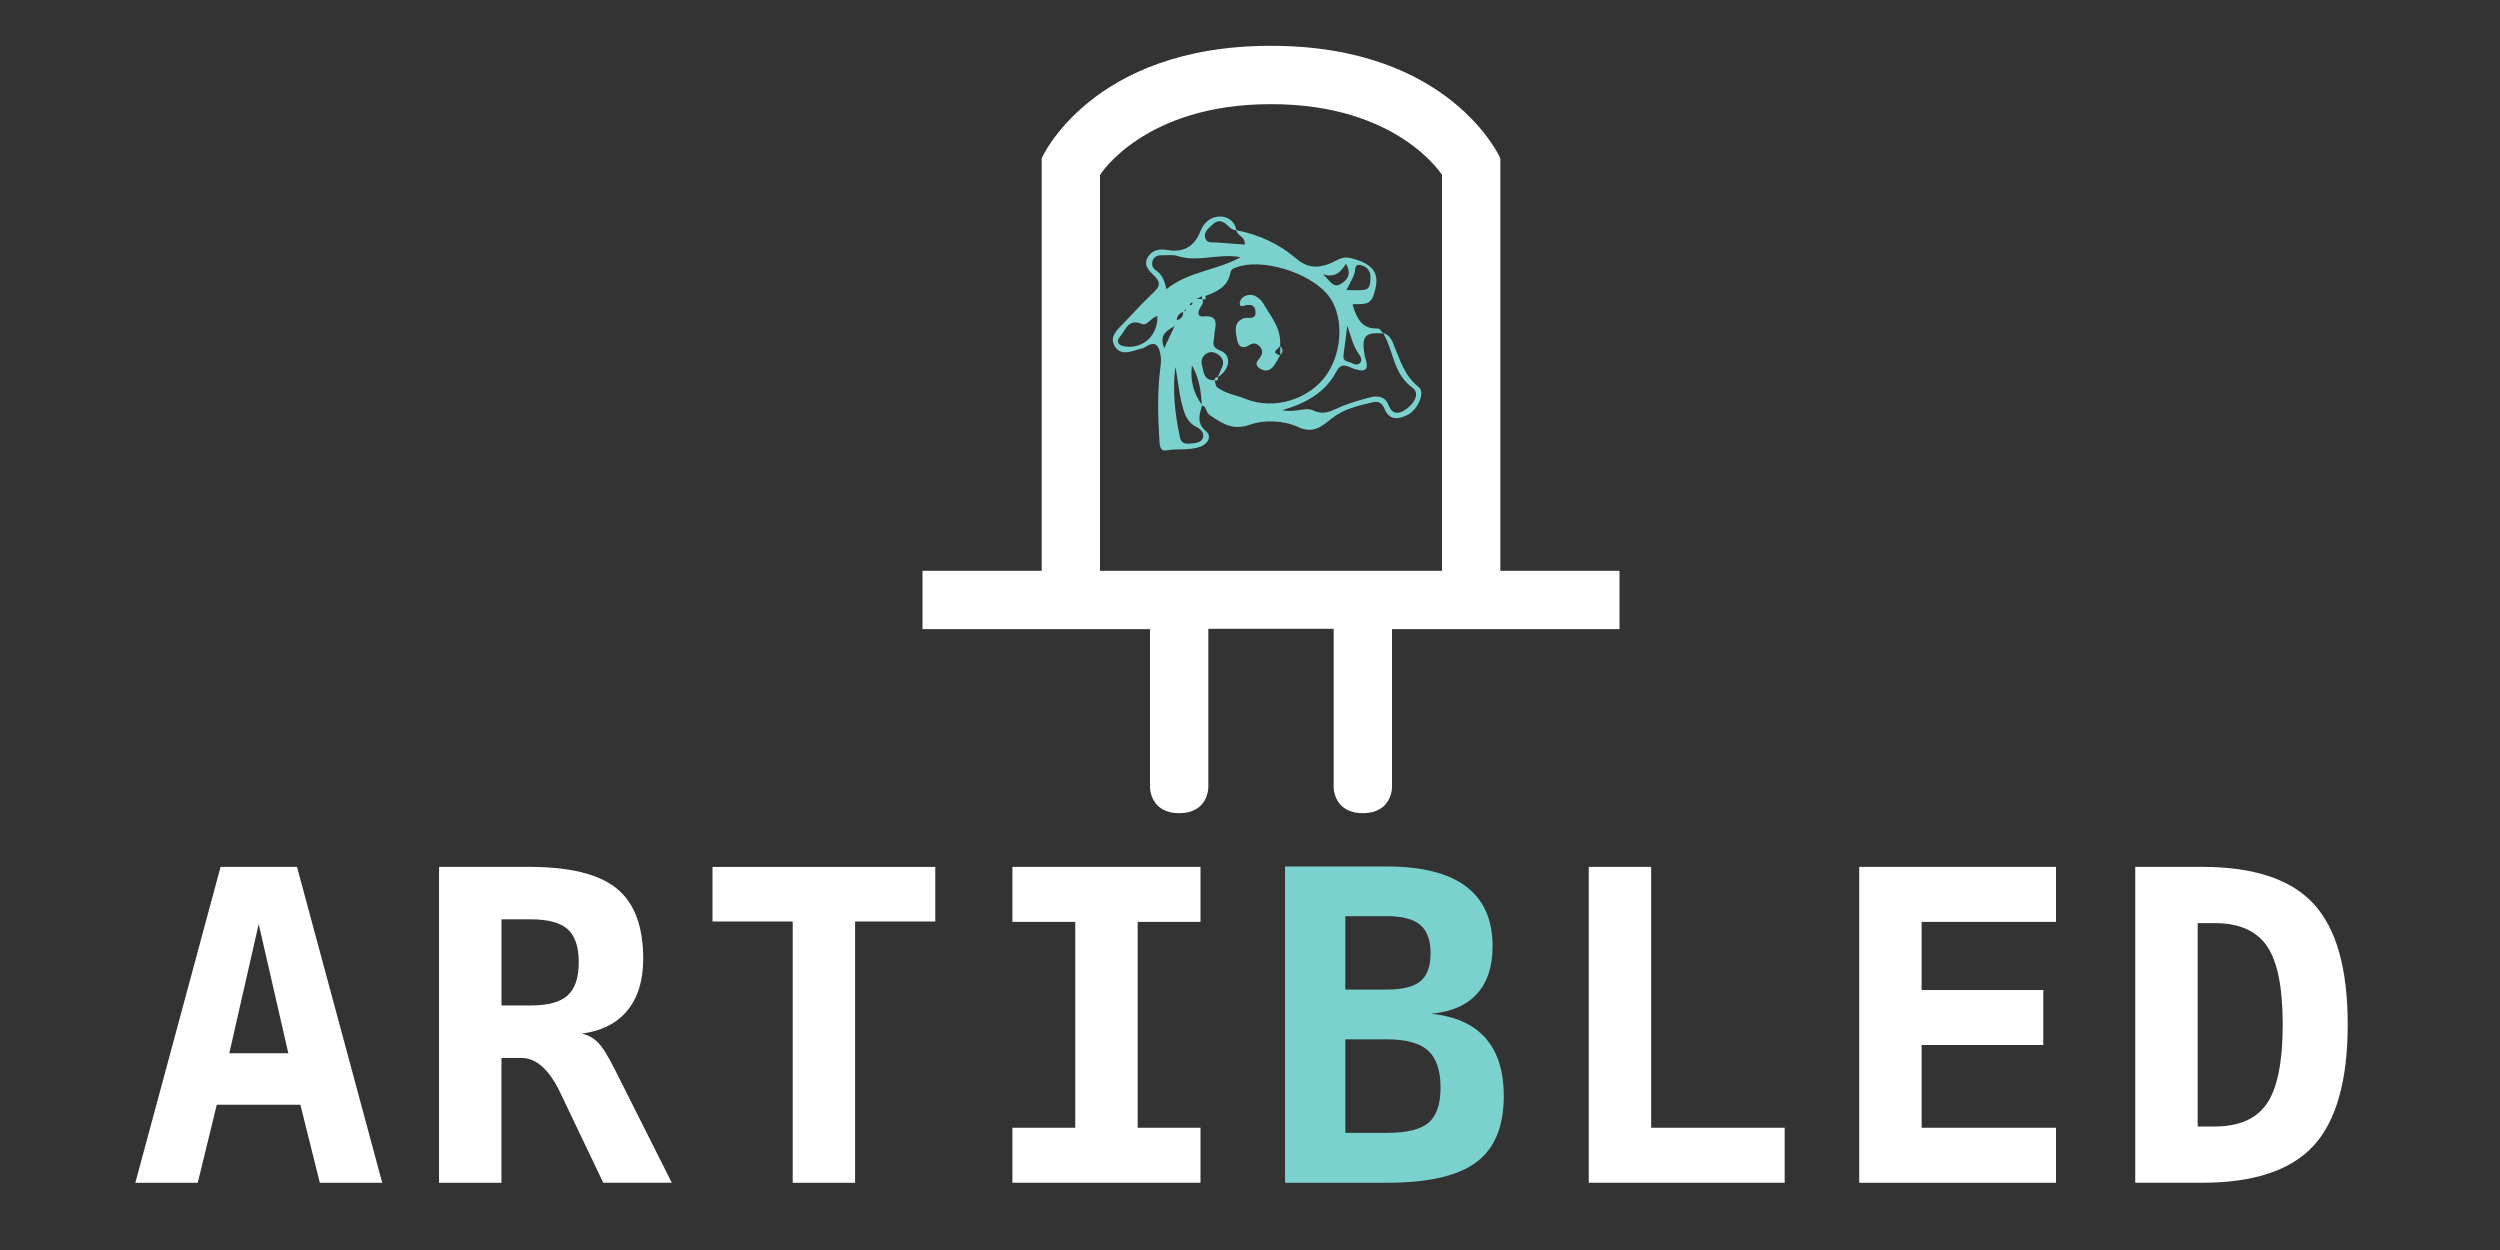 <?xml version="1.0" encoding="UTF-8"?>
<svg id="Ebene_1" data-name="Ebene 1" xmlns="http://www.w3.org/2000/svg" viewBox="0 0 600 300">
  <rect x="0" y="0" width="600" height="300" fill="#333333" stroke="none"/>
  <defs>
    <style>
      .cls-1 {
        fill: #7bd1ce;
      }

      .cls-1, .cls-2 {
        stroke-width: 0px;
      }

      .cls-2 {
        fill: #fff;
      }
    </style>
  </defs>
  <g>
    <path class="cls-1" d="M296.71,55.25c5.4,1.04,10.28,3.28,14.42,6.83,2.67,2.29,5.18,2.33,8.24,1.09,1.48-.6,2.65-1.77,4.85-1.22,5.63,1.43,7.3,3.8,5.33,9.17-.87,2.38-3.13,1.72-4.97,1.92.99,3.17,2.1,5.99,6.13,5.8.42-.02.87.78,1.31,1.2-4.47-.38-5.31.61-4.5,5.3.04.24.12.48.2.72.96,3.03-.4,3.24-2.83,2.43-1.39-.46-2.9-1.7-4.1.59-2.71,5.18-7.45,7.73-13.01,9.35,2.62.72,5.64-.74,7.16-.02,3.06,1.46,4.86,0,7.18-.94,2.18-.87,4.47-1.51,6.75-2.11,1.85-.49,3.59-.15,4.36,1.83,1.08,2.75,2.9,2.01,4.45.86,1.66-1.23,3.22-3.63,1.28-5.02-4.61-3.32-4.47-8.83-6.99-13.05,1.25.26,1.92,1.29,2.33,2.26,1.63,3.83,2.61,7.88,6.24,10.7,1.55,1.21-.25,5.35-2.61,6.58-2.18,1.14-4.47,1.47-5.62-1.34-.61-1.51-1.54-1.95-2.84-1.64-3.49.82-6.98,1.59-9.93,3.95-2.26,1.82-4.39,3.7-7.99,2-3.49-1.65-8.3-1.7-11.3-.65-4.5,1.59-6.75-.15-9.84-2.16-1.08-.7-.77-2.11-1.97-2.4-.18-3.34-.64-6.61-2.37-9.58-.48,3.49.35,6.67,2.43,9.54-.61,2.24-1.45,4.27,1.01,6.32,1.27,1.07.58,2.92-1.5,3.67-2.66.95-5.44.38-8.15.87-1.59.29-1.56-1.68-1.63-2.83-.33-5.48-.47-10.97.19-16.45.13-1.11.32-2.26.15-3.34-.34-2.13-.99-4.05-3.75-2.16-.2.14-.45.24-.69.29-2.24.51-4.94,2.04-6.52-.4-1.63-2.5.85-4.33,2.42-6.02,2.32-2.52,4.71-4.98,7.17-7.36,1.54-1.48.93-2.55-.28-3.74-1.27-1.24-2.61-2.57-1.35-4.52,1.1-1.7,2.88-1.85,4.67-1.56,3.89.65,6.43-.87,7.86-4.51.85-2.15,2.55-3.6,4.84-3.53,1.87.06,3.42,1.17,3.81,3.29-1.41.01-2.01-1.32-3.08-1.88-1.46-.77-2.31.18-3.22,1.02-.84.78-1.63,1.65-1.14,2.88.47,1.19,1.67.82,2.6.9,2.27.21,4.54.34,6.83.51.23-1.93-1.89-2.09-2.06-3.48ZM286.27,72.56c-.48.02-.7.29-.75.75-.25.25-.5.5-.76.75-.25.25-.5.5-.75.75-.86.36-1.52.88-1.6,2.03,1.3-.28,1.57-1.08,1.55-2.08.51.01.71-.28.75-.74.25-.25.5-.5.75-.76.52.02.77-.22.75-.75.25-.26.5-.51.76-.77.52,0,1.04.02,1.56.02.52.98-.28,1.61-.63,2.35-.45.95-.43,1.97.79,1.84,4.36-.45,2.8,2.6,2.74,4.58-.04,1.49-.98,2.69,1.45,3.61,2.84,1.07,2.32,4.63-.66,6.4.35-.77.68-1.55,1.04-2.32.56-1.17.27-2.19-.68-2.97-.79-.65-1.83-.99-2.77-.54-1.08.52-1.66,1.65-1.37,2.78.43,1.65.38,3.89,3.08,3.75.18.57.17,1.38.56,1.68,2.01,1.57,4.57,1.89,6.87,2.82,6.88,2.78,15.47.09,19.56-6,3.88-5.78,3.94-14.45.13-19.02-4.53-5.44-15.94-8.84-21.88-6.56-.71.27-1.3.37-1.48,1.35-.6,3.32-3.27,4.51-6.04,5.55-.24,0-.49,0-.73.01-.5.24-.99.48-1.49.72-.25.26-.5.52-.76.77ZM297.79,61.72c-5.35-.99-10.25,1.3-15.12-.27-1.14-.37-2.47-.17-3.71-.19-1.05-.02-2,.23-2.36,1.39-.29.95.07,1.73.86,2.26,1.45.98,2.05,2.53,2.49,4.49,5.34-4.31,11.89-4.41,17.84-7.69ZM282.08,88.07c-.72,5.7-.08,11.29,1.09,16.85.32,1.53,1.3,1.65,2.49,1.54,1.12-.11,2.5-.17,2.98-1.24.52-1.15-.35-2.18-1.42-2.7-2.29-1.1-2.91-3.1-3.52-5.37-.8-3-.97-6.07-1.62-9.09ZM277.76,75.82c-1.6.49-2.5,2.46-3.7,1.94-3.37-1.45-3.91,1.54-5.27,3.05-.85.94-.67,2,1.02,2.3,4.38.78,8.14-2.52,7.96-7.29ZM323.14,69.62c1.62,0,2.87.1,4.1-.02,1.75-.18,1.57-1.72,1.67-2.87.13-1.55-.76-2.7-2.19-3.07-1.85-.48-1.34,1.19-1.69,2.12-.43,1.13-1.06,2.19-1.88,3.84ZM323.34,78.15c-.35,2.78-.55,4.74-.86,6.69-.16.99-.09,1.76,1.05,1.96.93.17,1.85,1.16,2.77.4.87-.72.14-1.8-.25-2.34-1.35-1.87-1.77-4.12-2.71-6.71ZM323.04,63.32c-1.32,1.95-2.49,3.42-5.55,2.52,1.81,1.58,2.48,3.44,4.31,2.31,1.49-.92,2.69-2.26,1.24-4.83ZM279.41,83.56c.89-1.89,1.48-3.15,2.5-5.32-2.55,1.44-3.58,2.49-2.5,5.32Z"/>
    <path class="cls-1" d="M307.22,85.27c-.5.86-.92,1.77-1.51,2.55-.86,1.13-1.97,1.46-3.27.66-1.44-.89-.83-1.68-.03-2.68.64-.81.72-1.86-.14-2.72-.71-.71-1.53-.85-2.37-.29-1.66,1.12-2.77.31-3-1.23-.27-1.83-1.05-4.12,1.53-5.15,1.09-.44,3.13.61,2.88-1.75-.19-1.78-1.6-1.62-2.87-1.24-.72.21-.95-.16-.89-.68.05-.45.28-1.01.62-1.28,2.23-1.76,4.35.21,5.01,1.36,1.82,3.13,4.46,6.13,4.03,10.21l.05-.04c-.37.77-2.54,1.54,0,2.31l-.05-.03Z"/>
    <path class="cls-1" d="M307.22,83.03c.79.75.74,1.49,0,2.24,0,0,.05.03.05.03,0-.77,0-1.54,0-2.31l-.05.04Z"/>
    <path class="cls-1" d="M291.47,91.3c0-.53.28-.79.8-.8.2.73-.15.92-.8.8Z"/>
    <path class="cls-1" d="M288.48,71.01c.26,0,.53,0,.79,0,.25.78,0,1.04-.79.79,0-.26,0-.53,0-.79Z"/>
  </g>
  <path class="cls-2" d="M360.08,137V37.98s-11.87-26.98-54.92-26.98h-.24c-43.06,0-54.92,26.98-54.92,26.98v99.02h-28.6v14h54.6v38s0,6.16,7,6.16,7-6.16,7-6.16v-38.08h30.08v38.08s0,6.16,7,6.16,7-6.16,7-6.16v-38h54.6v-14h-28.6ZM346.08,137h-82.08V41.98s10.57-16.98,40.92-16.98h.24c30.35,0,40.92,16.98,40.92,16.98v95.02Z"/>
  <path class="cls-2" d="M52.95,208.05h18.33l20.46,75.82h-14.98l-4.67-18.74h-20.06l-4.57,18.74h-14.98l20.46-75.82ZM62.09,221.76l-7.06,31.03h14.17l-7.11-31.03Z"/>
  <path class="cls-2" d="M139.6,248.06c1.49.3,2.78,1.01,3.88,2.11,1.1,1.1,2.45,3.24,4.04,6.42l13.71,27.27h-16.45l-9.14-19.14c-.27-.54-.63-1.29-1.07-2.23-2.67-5.72-5.82-8.58-9.45-8.58h-4.77v29.96h-14.98v-75.82h21.63c9.75,0,16.75,1.73,21,5.18,4.25,3.45,6.37,9.07,6.37,16.86,0,5.21-1.27,9.36-3.81,12.44-2.54,3.08-6.2,4.93-10.97,5.54ZM120.36,220.64v20.67h7.06c4.1,0,7.03-.8,8.81-2.41,1.78-1.61,2.67-4.26,2.67-7.95s-.88-6.33-2.64-7.92c-1.76-1.59-4.71-2.39-8.84-2.39h-7.06Z"/>
  <path class="cls-2" d="M205.23,283.87h-14.98v-62.71h-19.25v-13.1h53.47v13.1h-19.25v62.71Z"/>
  <path class="cls-2" d="M242.98,221.25v-13.2h45.14v13.2h-15.08v49.41h15.08v13.2h-45.14v-13.2h15.08v-49.41h-15.08Z"/>
  <path class="cls-1" d="M308.41,207.95h24.42c8.43,0,14.77,1.6,19.02,4.8s6.37,7.98,6.37,14.35c0,4.88-1.25,8.68-3.76,11.43s-6.18,4.33-11.02,4.77c5.79.58,10.15,2.52,13.08,5.84,2.93,3.32,4.39,7.96,4.39,13.91,0,7.31-2.2,12.61-6.6,15.89-4.4,3.28-11.56,4.93-21.48,4.93h-24.42v-75.92ZM322.88,219.88v17.62h9.95c3.79,0,6.49-.68,8.1-2.03,1.61-1.35,2.41-3.59,2.41-6.7s-.82-5.37-2.46-6.78c-1.64-1.4-4.32-2.11-8.05-2.11h-9.95ZM322.88,249.44v22.45h9.95c4.77,0,8.12-.81,10.03-2.44s2.87-4.45,2.87-8.48-1-7.04-3-8.84c-2-1.79-5.3-2.69-9.9-2.69h-9.95Z"/>
  <path class="cls-2" d="M381.3,283.87v-75.82h14.98v62.61h32.04v13.2h-47.02Z"/>
  <path class="cls-2" d="M493.44,283.87h-47.23v-75.82h47.23v13.2h-32.25v16.35h29.2v13.2h-29.2v19.86h32.25v13.2Z"/>
  <path class="cls-2" d="M512.46,208.05h16.05c12.39,0,21.31,2.95,26.76,8.86,5.45,5.91,8.18,15.56,8.18,28.97s-2.73,23.13-8.18,29.07c-5.45,5.94-14.37,8.91-26.76,8.91h-16.05v-75.82ZM527.44,221.56v48.8h4.06c5.89,0,10.09-1.85,12.59-5.56,2.5-3.71,3.76-10.01,3.76-18.92s-1.25-15.1-3.76-18.79c-2.51-3.69-6.7-5.54-12.59-5.54h-4.06Z"/>
</svg>